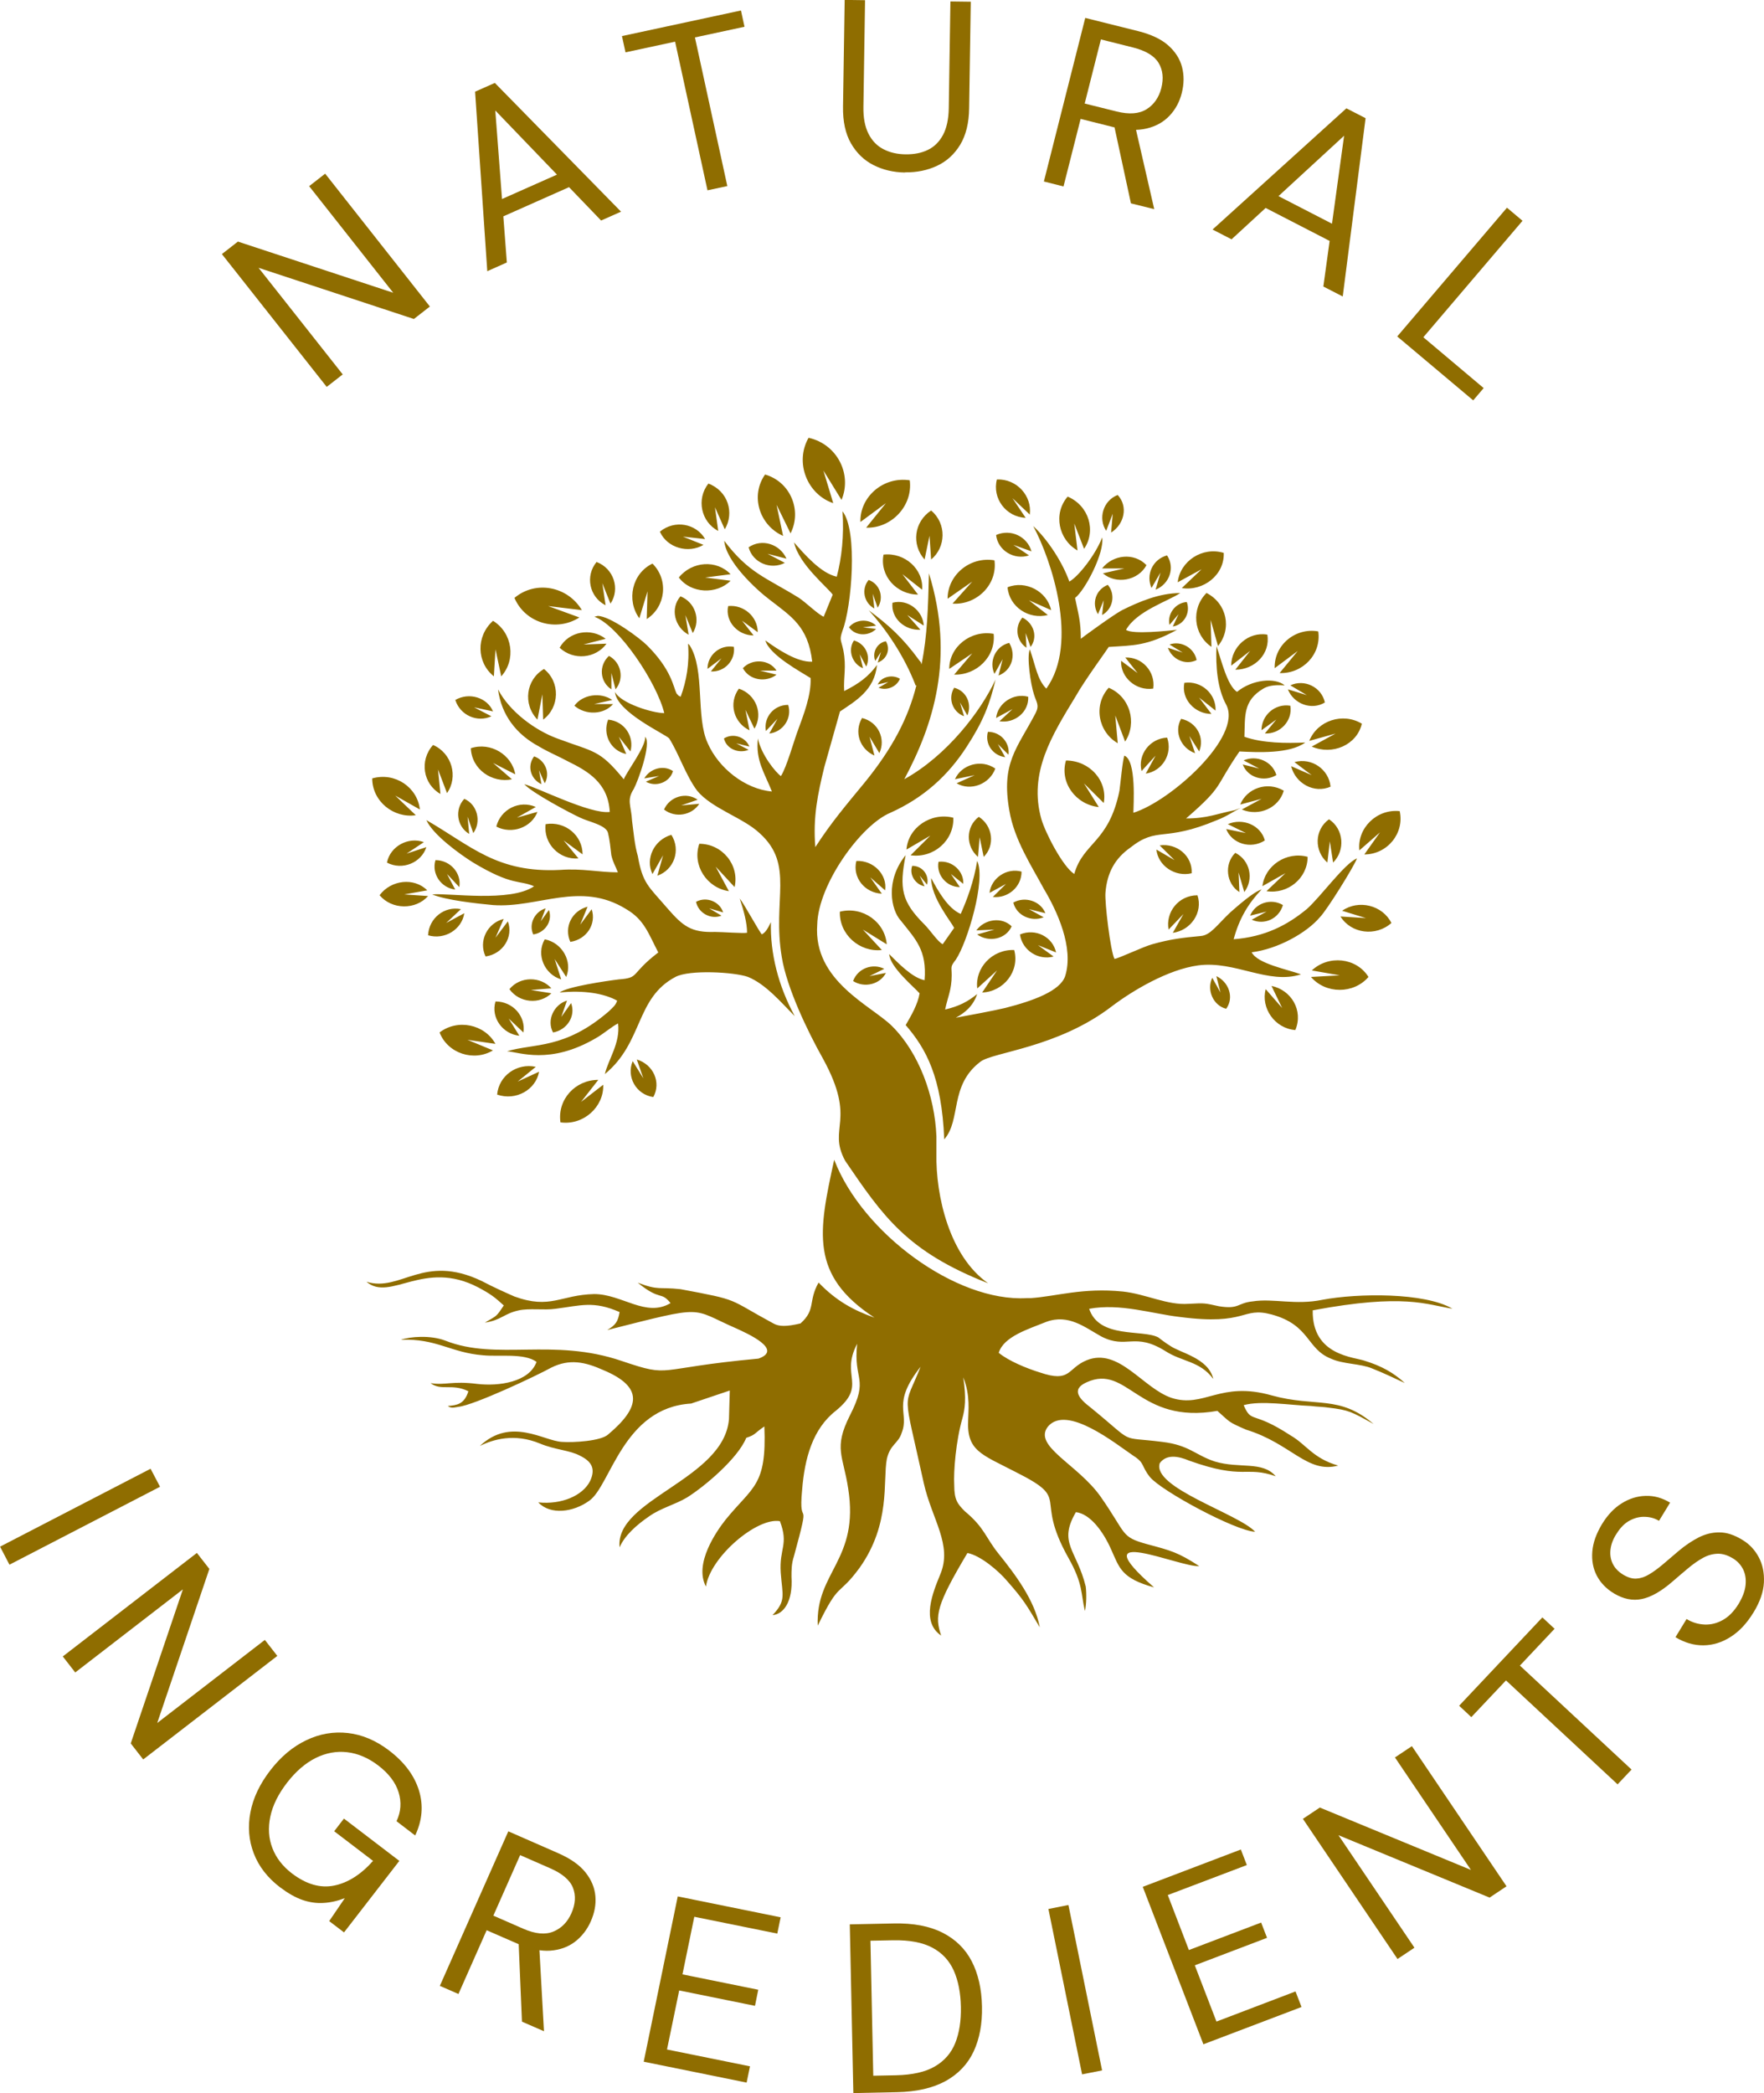 <svg xmlns="http://www.w3.org/2000/svg" fill="none" viewBox="0 0 86 102" height="102" width="86">
<g clip-path="url(#clip0_1092_1066)">
<path fill="#8F6D00" d="M0 75.373L7.341 71.575L7.802 72.452L0.461 76.25L0.004 75.373H0Z"></path>
<path fill="#8F6D00" d="M3.061 80.722L9.599 75.677L10.207 76.457L7.665 83.965L12.912 79.916L13.52 80.696L6.982 85.741L6.374 84.961L8.916 77.453L3.668 81.502L3.061 80.722Z"></path>
<path fill="#8F6D00" d="M13.658 91.976C13.046 91.509 12.616 90.958 12.372 90.319C12.128 89.685 12.075 89.015 12.208 88.319C12.341 87.618 12.665 86.935 13.184 86.265C13.698 85.6 14.279 85.115 14.936 84.803C15.588 84.49 16.267 84.375 16.963 84.454C17.664 84.534 18.338 84.82 18.986 85.318C19.722 85.882 20.201 86.525 20.427 87.257C20.649 87.984 20.587 88.715 20.241 89.447L19.332 88.751C19.549 88.292 19.58 87.825 19.434 87.345C19.287 86.865 18.955 86.428 18.436 86.032C17.956 85.666 17.451 85.45 16.927 85.389C16.404 85.327 15.889 85.424 15.388 85.671C14.887 85.922 14.421 86.323 13.995 86.874C13.57 87.424 13.295 87.975 13.179 88.526C13.064 89.072 13.095 89.588 13.281 90.064C13.463 90.54 13.783 90.949 14.23 91.293C14.931 91.826 15.614 92.024 16.289 91.888C16.963 91.751 17.597 91.35 18.187 90.685L16.293 89.24L16.768 88.623L19.469 90.685L16.772 94.17L16.049 93.619L16.812 92.5C16.457 92.637 16.111 92.716 15.774 92.734C15.433 92.756 15.091 92.707 14.745 92.588C14.399 92.469 14.04 92.262 13.654 91.972L13.658 91.976Z"></path>
<path fill="#8F6D00" d="M21.446 96.77L24.782 89.244L27.226 90.315C27.816 90.575 28.255 90.883 28.543 91.244C28.831 91.606 28.991 91.989 29.026 92.399C29.062 92.808 28.987 93.218 28.8 93.637C28.623 94.038 28.366 94.368 28.033 94.624C27.7 94.879 27.297 95.025 26.826 95.06C26.356 95.091 25.82 94.981 25.221 94.716L23.726 94.064L22.351 97.171L21.441 96.774L21.446 96.77ZM24.045 93.35L25.518 93.994C26.095 94.245 26.582 94.293 26.977 94.13C27.372 93.967 27.665 93.672 27.86 93.231C28.055 92.787 28.082 92.377 27.935 91.998C27.789 91.623 27.416 91.302 26.817 91.042L25.358 90.403L24.054 93.35H24.045ZM25.447 98.519L25.274 94.426L26.29 94.871L26.52 98.986L25.447 98.519Z"></path>
<path fill="#8F6D00" d="M31.383 100.471L33.042 92.416L38.059 93.434L37.895 94.228L33.849 93.408L33.272 96.215L36.967 96.964L36.808 97.748L33.113 96.999L32.518 99.876L36.564 100.696L36.4 101.489L31.383 100.471Z"></path>
<path fill="#8F6D00" d="M41.603 102L41.43 93.778L43.559 93.734C44.521 93.712 45.315 93.862 45.95 94.183C46.584 94.505 47.059 94.968 47.374 95.576C47.688 96.184 47.857 96.919 47.875 97.779C47.893 98.625 47.755 99.356 47.467 99.973C47.178 100.59 46.721 101.07 46.1 101.414C45.48 101.753 44.69 101.938 43.727 101.956L41.598 102H41.603ZM42.578 101.154L43.688 101.132C44.481 101.114 45.116 100.973 45.581 100.7C46.047 100.427 46.38 100.044 46.575 99.55C46.77 99.056 46.859 98.475 46.846 97.801C46.832 97.113 46.717 96.523 46.5 96.034C46.282 95.545 45.936 95.17 45.457 94.915C44.978 94.659 44.34 94.54 43.545 94.553L42.437 94.575L42.574 101.154H42.578Z"></path>
<path fill="#8F6D00" d="M52.755 101.088L51.113 93.029L52.089 92.835L53.73 100.894L52.755 101.088Z"></path>
<path fill="#8F6D00" d="M58.672 99.629L55.713 91.949L60.495 90.13L60.787 90.888L56.933 92.35L57.962 95.029L61.484 93.69L61.772 94.434L58.25 95.774L59.306 98.515L63.16 97.047L63.453 97.805L58.672 99.621V99.629Z"></path>
<path fill="#8F6D00" d="M68.133 95.466L63.52 88.636L64.345 88.085L71.712 91.125L68.008 85.644L68.834 85.093L73.447 91.923L72.622 92.474L65.254 89.433L68.958 94.915L68.133 95.466Z"></path>
<path fill="#8F6D00" d="M78.864 86.957L73.421 81.89L71.731 83.679L71.137 83.124L75.195 78.819L75.79 79.374L74.1 81.167L79.542 86.234L78.864 86.953V86.957Z"></path>
<path fill="#8F6D00" d="M85.477 78.594C85.162 79.11 84.794 79.502 84.372 79.77C83.951 80.039 83.507 80.176 83.046 80.18C82.585 80.185 82.128 80.052 81.684 79.784L82.225 78.898C82.5 79.066 82.798 79.154 83.104 79.167C83.414 79.18 83.711 79.105 84 78.942C84.288 78.779 84.541 78.519 84.763 78.158C84.953 77.841 85.069 77.541 85.1 77.255C85.131 76.968 85.095 76.713 84.984 76.484C84.874 76.259 84.705 76.074 84.474 75.937C84.217 75.783 83.969 75.708 83.729 75.717C83.49 75.726 83.254 75.792 83.024 75.919C82.793 76.047 82.558 76.21 82.314 76.413C82.07 76.616 81.813 76.836 81.538 77.074C80.988 77.55 80.491 77.832 80.043 77.924C79.595 78.017 79.147 77.924 78.695 77.656C78.309 77.426 78.029 77.131 77.847 76.783C77.665 76.431 77.594 76.038 77.63 75.607C77.665 75.175 77.825 74.734 78.1 74.276C78.375 73.826 78.695 73.487 79.067 73.258C79.435 73.029 79.826 72.906 80.234 72.897C80.642 72.884 81.037 72.994 81.422 73.227L80.881 74.113C80.686 73.994 80.464 73.928 80.212 73.919C79.963 73.906 79.71 73.963 79.462 74.095C79.213 74.223 78.996 74.443 78.805 74.752C78.641 75.003 78.548 75.254 78.517 75.505C78.486 75.757 78.522 75.99 78.624 76.201C78.726 76.413 78.899 76.594 79.138 76.739C79.369 76.876 79.582 76.942 79.786 76.928C79.985 76.915 80.194 76.849 80.402 76.721C80.611 76.598 80.832 76.435 81.068 76.237C81.298 76.038 81.56 75.818 81.844 75.576C82.168 75.303 82.492 75.087 82.82 74.919C83.148 74.756 83.485 74.672 83.831 74.677C84.181 74.677 84.554 74.8 84.949 75.043C85.286 75.245 85.552 75.527 85.743 75.884C85.934 76.241 86.018 76.651 85.996 77.114C85.974 77.576 85.801 78.07 85.477 78.599V78.594Z"></path>
<path fill="#8F6D00" d="M15.928 18.854L10.818 12.382L11.599 11.773L19.171 14.267L15.072 9.072L15.853 8.464L20.958 14.937L20.178 15.545L12.606 13.051L16.709 18.246L15.928 18.854Z"></path>
<path fill="#8F6D00" d="M23.756 13.214L23.162 4.468L24.125 4.041L30.277 10.315L29.306 10.747L24.147 5.384L24.71 12.791L23.761 13.214H23.756ZM24.16 10.716L24.089 9.87L27.514 8.35L28.099 8.962L24.16 10.712V10.716Z"></path>
<path fill="#8F6D00" d="M34.492 9.275L32.913 2.031L30.495 2.551L30.322 1.758L36.124 0.511L36.297 1.304L33.88 1.824L35.459 9.068L34.487 9.275H34.492Z"></path>
<path fill="#8F6D00" d="M44.117 8.407C43.549 8.398 43.035 8.275 42.578 8.041C42.121 7.808 41.757 7.455 41.486 6.984C41.216 6.512 41.087 5.913 41.1 5.186L41.18 -0.004L42.174 0.009L42.094 5.213C42.085 5.746 42.17 6.182 42.343 6.521C42.516 6.861 42.76 7.112 43.07 7.27C43.38 7.433 43.744 7.517 44.152 7.521C44.569 7.526 44.933 7.455 45.243 7.301C45.554 7.151 45.798 6.905 45.975 6.574C46.153 6.239 46.246 5.807 46.255 5.274L46.335 0.071L47.328 0.084L47.248 5.274C47.24 6.001 47.089 6.596 46.809 7.059C46.525 7.521 46.153 7.861 45.683 8.081C45.212 8.301 44.694 8.407 44.117 8.398V8.407Z"></path>
<path fill="#8F6D00" d="M50.891 8.848L52.909 0.873L55.5 1.52C56.125 1.679 56.613 1.908 56.959 2.216C57.305 2.525 57.527 2.877 57.629 3.274C57.731 3.671 57.727 4.089 57.616 4.53C57.509 4.957 57.314 5.323 57.026 5.631C56.737 5.94 56.369 6.151 55.908 6.261C55.447 6.372 54.901 6.35 54.267 6.191L52.683 5.794L51.849 9.086L50.887 8.843L50.891 8.848ZM52.878 5.045L54.44 5.433C55.052 5.587 55.54 5.548 55.899 5.323C56.258 5.098 56.498 4.754 56.618 4.292C56.737 3.82 56.693 3.411 56.485 3.067C56.276 2.719 55.855 2.468 55.22 2.309L53.672 1.921L52.883 5.041L52.878 5.045ZM55.136 9.91L54.271 5.904L55.349 6.173L56.272 10.192L55.136 9.91Z"></path>
<path fill="#8F6D00" d="M59.119 11.183L65.64 5.279L66.576 5.759L65.462 14.448L64.517 13.963L65.529 6.614L60.042 11.663L59.119 11.187V11.183ZM61.341 9.945L61.962 9.368L65.289 11.082L65.169 11.919L61.337 9.945H61.341Z"></path>
<path fill="#8F6D00" d="M68.119 16.396L73.469 10.121L74.227 10.76L69.392 16.435L72.333 18.912L71.823 19.511L68.124 16.4L68.119 16.396Z"></path>
<path fill="#8F6D00" d="M44.916 32.364C44.916 32.285 44.876 32.245 44.836 32.205C43.994 31.051 43.315 30.456 42.352 29.738C43.155 30.614 44.074 31.928 44.637 33.399H44.677C44.278 34.99 43.515 36.462 42.153 38.136C41.27 39.211 40.547 40.048 39.749 41.282C39.629 39.81 39.868 38.696 40.188 37.378L40.951 34.673C41.714 34.157 42.636 33.637 42.756 32.403C42.357 32.959 41.873 33.32 41.155 33.677C41.115 32.959 41.275 32.522 41.115 31.685C40.995 31.13 40.915 31.209 41.075 30.729C41.514 29.614 41.838 25.873 41.075 24.917C41.155 26.111 41.035 27.186 40.795 28.103C40.032 27.944 39.234 27.028 38.711 26.433C38.95 27.508 40.352 28.623 40.596 28.98L40.157 30.055C39.877 29.936 39.314 29.381 38.955 29.138C37.353 28.143 36.511 27.944 35.309 26.354C35.388 27.349 36.83 28.702 37.513 29.218C38.595 30.055 39.398 30.531 39.598 32.245C38.875 32.285 37.917 31.646 37.313 31.209C37.513 31.928 39.079 32.76 39.518 33.042C39.558 33.88 39.159 34.875 38.915 35.55C38.715 36.065 38.356 37.383 38.072 37.819C37.832 37.66 37.109 36.783 36.95 35.986C36.83 37.061 37.269 37.656 37.633 38.572C36.311 38.453 35.029 37.418 34.506 36.224C33.907 34.95 34.386 32.641 33.623 31.447L33.543 31.368C33.623 32.324 33.463 33.201 33.184 33.954C33.024 33.875 33.104 33.915 32.984 33.796C32.825 33.479 32.745 32.641 31.543 31.447C31.183 31.09 29.742 30.015 29.138 30.015L28.979 30.055C30.181 30.491 32.026 33.28 32.385 34.752C31.822 34.752 30.261 34.276 29.981 33.717C30.061 34.712 32.465 35.787 32.625 35.986C33.104 36.744 33.428 37.779 33.987 38.532C34.71 39.409 36.231 39.846 37.034 40.603C38.755 42.154 37.637 43.829 38.116 46.653C38.356 48.125 39.358 50.236 40.121 51.588C41.802 54.655 40.321 54.932 41.204 56.567C43.049 59.273 44.211 60.987 48.177 62.538C46.291 61.225 45.613 58.277 45.653 56.21V55.373C45.573 53.421 44.81 51.315 43.488 50.002C42.486 49.006 39.642 47.812 39.842 45.062C39.882 43.111 41.967 40.207 43.408 39.608C45.009 38.889 46.212 37.814 47.134 36.382C47.937 35.148 48.256 34.311 48.536 33.117C47.813 34.668 46.172 36.819 44.087 37.973C45.489 35.347 46.571 32.082 45.289 27.94C45.249 29.57 45.209 31.007 44.93 32.359L44.916 32.364ZM57.58 35.029C58.343 35.188 58.742 35.946 58.463 36.62L57.984 35.867L58.263 36.704C57.58 36.466 57.221 35.669 57.58 35.034V35.029ZM62.229 37.775C62.029 37.1 61.266 36.779 60.628 37.056L61.391 37.453L60.588 37.255C60.827 37.894 61.63 38.132 62.229 37.77V37.775ZM61.666 40.96C61.466 40.207 60.583 39.846 59.86 40.163L60.743 40.599L59.78 40.401C60.06 41.119 60.983 41.397 61.666 40.956V40.96ZM41.59 47.808C41.829 47.173 42.552 46.931 43.111 47.213L42.388 47.57L43.191 47.411C42.911 47.966 42.148 48.164 41.59 47.808ZM56.897 27.067C57.296 27.667 57.017 28.46 56.338 28.737L56.578 27.9L56.139 28.654C55.859 28.019 56.179 27.261 56.902 27.063L56.897 27.067ZM57.86 29.337C58.059 29.892 57.7 30.451 57.177 30.531L57.456 29.931L57.017 30.451C56.897 29.931 57.296 29.376 57.86 29.337ZM58.339 32.166C57.78 32.443 57.137 32.126 56.937 31.566L57.66 31.804L57.017 31.408C57.58 31.209 58.219 31.566 58.339 32.166ZM54.01 28.5C54.409 28.98 54.249 29.694 53.73 29.971L53.81 29.253L53.531 29.931C53.211 29.416 53.411 28.737 54.01 28.5ZM59.661 26.948C59.701 28.024 58.658 28.821 57.616 28.658L58.578 27.742L57.416 28.376C57.536 27.341 58.618 26.627 59.661 26.944V26.948ZM56.218 33.558C55.376 33.677 54.617 32.998 54.657 32.201L55.46 32.8L54.861 32.042C55.664 32.002 56.343 32.721 56.223 33.558H56.218ZM64.269 30.769C64.429 31.884 63.507 32.84 62.384 32.8L63.267 31.725L62.145 32.562C62.105 31.447 63.147 30.57 64.269 30.769ZM64.593 34.232C63.95 34.629 63.072 34.311 62.788 33.593L63.711 33.875L62.908 33.399C63.591 33.078 64.429 33.479 64.593 34.236V34.232ZM61.785 30.927C61.945 31.844 61.182 32.637 60.224 32.637L60.947 31.721L60.024 32.439C60.024 31.522 60.867 30.769 61.785 30.927ZM58.822 28.896C59.825 29.416 60.064 30.645 59.381 31.483L59.022 30.209L59.062 31.522C58.179 30.927 58.059 29.654 58.822 28.896ZM64.873 38.334C64.07 38.691 63.152 38.176 62.947 37.338L63.95 37.775L63.107 37.14C63.95 36.902 64.788 37.497 64.868 38.334H64.873ZM62.908 34.391C63.027 35.144 62.389 35.783 61.666 35.743L62.224 35.065L61.502 35.585C61.502 34.867 62.145 34.272 62.903 34.391H62.908ZM66.394 35.267C65.472 34.708 64.23 35.109 63.83 36.105L65.112 35.748L63.95 36.382C64.953 36.823 66.155 36.303 66.394 35.267ZM58.099 42.555C57.296 42.754 56.458 42.194 56.378 41.401L57.261 41.916L56.538 41.198C57.381 41.079 58.139 41.714 58.099 42.551V42.555ZM62.588 38.532C61.785 38.057 60.787 38.413 60.464 39.207L61.506 38.929L60.543 39.449C61.386 39.806 62.349 39.37 62.588 38.532ZM58.379 43.626C58.658 44.463 58.059 45.34 57.177 45.459L57.696 44.543L56.973 45.3C56.813 44.463 57.452 43.63 58.374 43.63L58.379 43.626ZM59.78 49.16C59.142 49.002 58.818 48.244 59.102 47.649L59.501 48.367L59.301 47.57C59.9 47.847 60.184 48.605 59.78 49.16ZM63.147 50.196C62.145 50.117 61.462 49.121 61.706 48.204L62.508 49.121L61.989 48.046C62.952 48.244 63.551 49.24 63.152 50.196H63.147ZM64.793 39.925C65.516 40.401 65.596 41.436 64.992 42.035L64.833 41L64.713 42.035C64.07 41.48 64.07 40.445 64.793 39.925ZM62.548 44.106C61.945 43.745 61.187 44.027 60.947 44.622L61.75 44.424L61.027 44.82C61.63 45.098 62.349 44.781 62.548 44.102V44.106ZM60.224 41.56C59.665 42.115 59.785 43.071 60.424 43.472L60.384 42.516L60.663 43.472C61.142 42.837 60.943 41.921 60.224 41.56ZM67.836 44.979C67.073 45.657 65.871 45.499 65.352 44.662L66.594 44.741L65.432 44.384C66.234 43.824 67.397 44.106 67.836 44.979ZM68.239 39.528C68.479 40.603 67.636 41.639 66.514 41.639L67.277 40.564L66.274 41.441C66.155 40.365 67.117 39.409 68.239 39.528ZM66.718 47.609C65.995 48.447 64.633 48.447 63.914 47.609L65.316 47.53L63.955 47.292C64.757 46.534 66.119 46.653 66.718 47.609ZM63.75 41.758C63.75 42.793 62.788 43.591 61.745 43.428L62.668 42.551L61.546 43.185C61.666 42.19 62.708 41.476 63.75 41.754V41.758ZM48.163 35.664C48.806 35.664 49.246 36.219 49.166 36.779L48.647 36.259L49.006 36.898C48.403 36.819 48.004 36.259 48.163 35.664ZM43.51 29.376C43.43 30.134 44.113 30.729 44.872 30.689L44.233 29.971L45.036 30.487C44.996 29.773 44.273 29.174 43.515 29.372L43.51 29.376ZM41.39 30.57C41.709 30.174 42.352 30.134 42.712 30.491L42.069 30.57L42.712 30.65C42.352 31.011 41.709 31.011 41.39 30.57ZM42.348 28.262C42.911 28.46 43.111 29.138 42.787 29.614L42.548 28.936L42.627 29.654C42.108 29.376 41.984 28.698 42.348 28.262ZM41.629 31.209C42.188 31.368 42.472 31.967 42.233 32.483L41.913 31.884L42.073 32.562C41.554 32.364 41.31 31.685 41.634 31.209H41.629ZM43.191 31.249C42.752 31.328 42.508 31.804 42.672 32.205L42.951 31.769L42.792 32.289C43.231 32.13 43.43 31.65 43.191 31.253V31.249ZM43.874 33.078C43.475 32.84 42.951 32.998 42.792 33.355L43.311 33.236L42.831 33.514C43.231 33.672 43.714 33.474 43.874 33.078ZM42.029 34.99C42.831 35.188 43.191 36.025 42.871 36.7L42.392 35.902L42.632 36.819C41.909 36.501 41.629 35.664 42.029 34.986V34.99ZM46.518 33.514C47.121 33.672 47.4 34.311 47.161 34.867L46.801 34.228L47.001 34.902C46.438 34.703 46.198 34.025 46.522 33.509L46.518 33.514ZM49.201 31.328C49.56 31.928 49.321 32.681 48.682 32.919L48.882 32.121L48.483 32.84C48.203 32.245 48.523 31.487 49.206 31.328H49.201ZM49.844 30.095C50.408 30.372 50.607 31.051 50.244 31.527L50.004 30.852L50.044 31.566C49.565 31.249 49.441 30.57 49.844 30.095ZM50.124 33.954C49.401 33.756 48.642 34.272 48.562 34.99L49.365 34.554L48.727 35.148C49.45 35.267 50.168 34.712 50.128 33.954H50.124ZM48.523 37.457C48.243 38.215 47.321 38.572 46.637 38.171L47.52 37.775L46.557 37.973C46.877 37.255 47.839 36.977 48.523 37.453V37.457ZM49.405 43.983C49.969 43.666 50.727 43.904 50.967 44.503L50.164 44.305L50.882 44.701C50.283 44.939 49.56 44.622 49.401 43.983H49.405ZM49.725 45.538C50.488 45.221 51.326 45.657 51.486 46.415L50.603 46.058L51.366 46.614C50.643 46.812 49.844 46.336 49.725 45.538ZM49.321 45.142C48.842 44.666 47.999 44.785 47.6 45.34L48.483 45.3L47.64 45.538C48.199 45.939 49.041 45.776 49.321 45.142ZM44.473 42.194C44.992 42.194 45.316 42.67 45.196 43.111L44.836 42.67L45.076 43.19C44.637 43.111 44.313 42.635 44.473 42.194ZM45.759 41.996C46.438 41.916 47.001 42.476 46.961 43.071L46.358 42.591L46.797 43.23C46.154 43.23 45.635 42.635 45.755 41.996H45.759ZM25.998 45.538C25.758 45.023 26.078 44.424 26.601 44.265L26.362 44.9L26.761 44.344C26.96 44.9 26.561 45.459 25.998 45.538ZM27.803 45.895C27.484 45.177 27.883 44.384 28.646 44.186L28.287 45.062L28.846 44.309C29.085 45.023 28.606 45.781 27.803 45.9V45.895ZM33.933 43.948C34.053 44.503 34.656 44.825 35.175 44.622L34.572 44.265L35.255 44.463C35.096 43.948 34.452 43.666 33.933 43.948ZM32.372 39.449C32.931 39.885 33.734 39.727 34.093 39.171L33.21 39.251L34.013 38.973C33.454 38.577 32.651 38.815 32.372 39.453V39.449ZM26.601 40.163C27.564 40.004 28.402 40.718 28.402 41.635L27.479 40.956L28.202 41.833C27.28 41.912 26.481 41.115 26.601 40.163ZM29.688 31.963C29.169 32.443 29.249 33.236 29.808 33.593V32.796L30.008 33.593C30.447 33.078 30.287 32.28 29.688 31.963ZM28.003 34.391C28.562 34.871 29.445 34.827 29.888 34.311H28.965L29.848 34.113C29.289 33.717 28.407 33.836 28.003 34.391ZM29.648 35.069C29.369 35.787 29.768 36.585 30.531 36.744L30.172 35.906L30.735 36.62C30.935 35.906 30.456 35.148 29.653 35.069H29.648ZM32.811 37.576C32.651 38.136 31.968 38.374 31.489 38.092L32.133 37.814L31.41 37.933C31.689 37.457 32.332 37.259 32.811 37.576ZM34.093 41.119C35.215 41.119 36.058 42.154 35.814 43.23L34.892 42.234L35.535 43.428C34.452 43.269 33.734 42.154 34.093 41.119ZM32.172 25.913C32.532 26.711 33.574 26.988 34.297 26.552L33.295 26.151L34.377 26.27C33.938 25.512 32.895 25.314 32.172 25.909V25.913ZM29.085 27.385C28.522 28.063 28.726 29.094 29.524 29.495L29.365 28.42L29.764 29.416C30.243 28.698 29.924 27.702 29.081 27.385H29.085ZM36.497 26.671C36.697 27.429 37.58 27.786 38.263 27.429L37.42 26.988L38.343 27.226C38.023 26.508 37.14 26.23 36.497 26.671ZM23.674 46.614C23.314 45.86 23.753 44.983 24.556 44.781L24.157 45.697L24.76 44.9C25.04 45.657 24.521 46.49 23.678 46.609L23.674 46.614ZM31.849 53.461C31.006 53.342 30.527 52.465 30.846 51.712L31.365 52.549L31.046 51.632C31.849 51.87 32.248 52.747 31.849 53.465V53.461ZM27.324 54.695C27.165 53.58 28.047 52.624 29.169 52.624L28.327 53.699L29.409 52.862C29.449 53.937 28.446 54.853 27.324 54.695ZM24.237 53.342C24.317 52.425 25.2 51.791 26.122 51.989L25.239 52.707L26.282 52.227C26.122 53.104 25.16 53.659 24.237 53.342ZM26.96 50.315C27.643 50.196 28.083 49.517 27.843 48.883L27.364 49.557L27.643 48.759C27 48.958 26.641 49.715 26.96 50.31V50.315ZM26.561 45.776C27.404 45.935 27.923 46.852 27.604 47.609L27.04 46.733L27.36 47.728C26.557 47.49 26.118 46.534 26.557 45.776H26.561ZM24.836 48.204C25.355 47.57 26.357 47.57 26.881 48.164L25.878 48.244L26.881 48.403C26.322 48.962 25.319 48.883 24.836 48.204ZM24.157 48.803C25 48.803 25.639 49.522 25.519 50.315L24.8 49.636L25.319 50.473C24.516 50.394 23.918 49.597 24.157 48.803ZM21.429 50.315C22.312 49.636 23.634 49.918 24.153 50.87L22.791 50.672L24.033 51.187C23.11 51.747 21.828 51.346 21.429 50.31V50.315ZM26.038 36.862C25.678 37.338 25.878 37.977 26.397 38.215L26.277 37.537L26.557 38.171C26.836 37.695 26.597 37.056 26.038 36.858V36.862ZM24.197 40.282C24.96 40.678 25.918 40.321 26.202 39.564L25.2 39.846L26.122 39.326C25.319 38.969 24.401 39.445 24.197 40.282ZM32.731 40.683C33.21 41.441 32.851 42.397 32.048 42.674L32.328 41.679L31.809 42.595C31.449 41.842 31.889 40.925 32.731 40.683ZM35.295 35.986C35.734 35.708 36.338 35.906 36.537 36.382L35.894 36.224L36.497 36.541C36.018 36.739 35.415 36.501 35.295 35.986ZM38.422 34.351C37.699 34.351 37.22 34.986 37.34 35.624L37.903 35.029L37.504 35.748C38.187 35.669 38.626 34.99 38.427 34.355L38.422 34.351ZM36.218 32.562C36.537 33.157 37.34 33.276 37.859 32.879L37.056 32.681H37.859C37.5 32.121 36.657 32.086 36.218 32.562ZM35.779 31.527C35.858 32.166 35.34 32.76 34.656 32.721L35.175 32.082L34.492 32.597C34.492 31.923 35.096 31.403 35.774 31.522L35.779 31.527ZM35.499 29.535C35.34 30.293 35.978 30.967 36.741 30.967L36.178 30.249L36.941 30.808C36.941 30.05 36.258 29.456 35.499 29.535ZM36.018 33.558C36.861 33.836 37.22 34.792 36.781 35.51L36.342 34.593L36.542 35.589C35.779 35.228 35.499 34.276 36.023 33.558H36.018ZM57.74 33.276C58.583 33.157 59.301 33.836 59.261 34.629L58.459 33.994L59.062 34.792C58.259 34.792 57.58 34.078 57.74 33.28V33.276ZM48.562 26.072C49.285 25.754 50.084 26.151 50.288 26.869L49.405 26.552L50.168 27.067C49.445 27.305 48.647 26.829 48.562 26.072ZM54.493 24.12C53.77 24.397 53.531 25.274 53.93 25.869L54.249 25.036L54.169 25.953C54.812 25.552 55.012 24.679 54.489 24.12H54.493ZM55.895 27.543C55.291 26.909 54.254 27.028 53.73 27.702H54.812L53.77 27.94C54.413 28.495 55.491 28.297 55.895 27.539V27.543ZM52.049 24.199C53.091 24.64 53.451 25.869 52.852 26.746L52.373 25.512L52.532 26.825C51.61 26.305 51.33 25.036 52.053 24.199H52.049ZM49.121 28.619C50.004 28.262 51.047 28.817 51.246 29.733L50.164 29.253L51.086 29.971C50.164 30.209 49.201 29.575 49.121 28.619ZM48.602 23.366C49.565 23.327 50.324 24.164 50.204 25.076L49.361 24.278L50.004 25.235C49.041 25.195 48.363 24.278 48.602 23.362V23.366ZM22.636 38.929C23.279 39.207 23.478 40.044 23.075 40.599L22.795 39.801L22.875 40.639C22.272 40.282 22.152 39.445 22.636 38.929ZM22.192 34.113C22.875 33.717 23.753 33.994 24.037 34.668L23.115 34.47L23.957 34.906C23.279 35.223 22.436 34.867 22.197 34.109L22.192 34.113ZM24.037 30.253C25 30.852 25.16 32.166 24.436 32.959L24.157 31.646L24.077 32.959C23.234 32.285 23.195 31.007 24.037 30.253ZM26.521 32.602C27.324 33.236 27.284 34.474 26.481 35.069L26.442 33.836L26.202 35.069C25.479 34.316 25.639 33.117 26.521 32.602ZM21.23 41.916C21.953 41.916 22.511 42.555 22.392 43.23L21.793 42.591L22.192 43.349C21.509 43.269 21.03 42.591 21.23 41.916ZM20.87 45.578C20.91 44.741 21.673 44.142 22.471 44.305L21.753 44.979L22.636 44.503C22.516 45.3 21.673 45.816 20.87 45.578ZM18.506 43.626C19.065 42.873 20.192 42.749 20.83 43.388L19.708 43.587L20.87 43.666C20.271 44.344 19.109 44.344 18.506 43.626ZM21.11 36.303C22.032 36.7 22.352 37.854 21.793 38.651L21.354 37.497L21.473 38.691C20.631 38.215 20.431 37.061 21.114 36.303H21.11ZM33.175 29.059C32.656 29.654 32.895 30.57 33.574 30.932L33.414 29.976L33.774 30.852C34.173 30.213 33.894 29.341 33.17 29.059H33.175ZM34.537 23.564C33.938 24.322 34.177 25.437 35.016 25.873L34.856 24.719L35.335 25.794C35.814 24.997 35.495 23.921 34.532 23.564H34.537ZM45.395 24.878C44.553 25.433 44.433 26.547 45.076 27.266L45.316 26.111L45.395 27.266C46.118 26.671 46.158 25.517 45.395 24.878ZM48.483 27.305C47.281 27.107 46.198 28.024 46.198 29.178L47.4 28.341L46.438 29.416C47.6 29.495 48.642 28.5 48.483 27.305ZM48.443 30.888C47.321 30.689 46.278 31.522 46.278 32.597L47.4 31.839L46.518 32.875C47.6 32.915 48.562 31.998 48.443 30.883V30.888ZM43.071 27.028C44.113 26.909 45.036 27.746 44.956 28.737L43.994 27.98L44.757 28.975C43.714 28.975 42.871 28.059 43.075 27.023L43.071 27.028ZM44.353 23.406C43.031 23.208 41.909 24.243 41.949 25.437L43.191 24.521L42.228 25.715C43.47 25.754 44.513 24.64 44.353 23.406ZM41.749 41.956C42.592 41.916 43.271 42.635 43.151 43.388L42.428 42.754L42.991 43.551C42.148 43.512 41.55 42.754 41.749 41.961V41.956ZM49.804 42.476C49.081 42.273 48.323 42.793 48.243 43.512L49.046 43.075L48.403 43.71C49.126 43.789 49.804 43.234 49.804 42.476ZM51.969 37.061C51.65 38.136 52.448 39.211 53.57 39.33L52.847 38.176L53.81 39.132C54.01 38.057 53.131 37.061 51.965 37.061H51.969ZM56.897 35.946C56.054 35.986 55.456 36.783 55.655 37.576L56.338 36.823L55.859 37.7C56.662 37.581 57.181 36.744 56.902 35.95L56.897 35.946ZM54.054 33.514C53.291 34.351 53.535 35.664 54.493 36.219L54.373 34.867L54.852 36.14C55.451 35.223 55.092 33.95 54.05 33.514H54.054ZM49.445 46.296C49.725 47.332 48.926 48.328 47.884 48.367L48.607 47.292L47.644 48.169C47.525 47.173 48.367 46.257 49.445 46.296ZM40.946 44.424C40.906 45.538 41.909 46.415 42.991 46.296L42.069 45.3L43.231 46.019C43.151 44.944 42.069 44.146 40.946 44.428V44.424ZM47.72 39.806C48.403 40.242 48.523 41.198 47.959 41.758L47.76 40.802L47.68 41.758C47.077 41.242 47.077 40.286 47.72 39.806ZM46.478 39.846C46.518 40.96 45.515 41.837 44.393 41.679L45.355 40.722L44.193 41.401C44.273 40.326 45.395 39.568 46.478 39.85V39.846ZM18.865 42.035C19.025 41.238 19.908 40.762 20.666 41.04L19.823 41.599L20.786 41.282C20.546 42.035 19.624 42.436 18.861 42.035H18.865ZM18.147 37.933C19.269 37.616 20.351 38.374 20.471 39.449L19.269 38.77L20.271 39.727C19.189 39.885 18.147 39.048 18.147 37.933ZM22.955 36.462C23.918 36.144 24.96 36.783 25.12 37.735L24.037 37.18L24.96 37.977C23.997 38.176 22.995 37.497 22.955 36.462ZM25.08 29.138C26.122 28.262 27.683 28.579 28.367 29.733L26.725 29.535L28.247 30.09C27.125 30.808 25.603 30.368 25.08 29.134V29.138ZM27.284 31.566C27.723 30.769 28.806 30.57 29.529 31.13L28.446 31.408L29.569 31.368C29.05 32.086 27.967 32.205 27.284 31.566ZM31.809 27.464C32.612 28.262 32.452 29.575 31.529 30.169L31.569 28.817L31.17 30.13C30.527 29.253 30.811 27.94 31.813 27.464H31.809ZM33.095 28.143C33.738 27.345 34.94 27.266 35.619 27.984L34.377 28.143L35.619 28.301C34.936 28.98 33.694 28.936 33.095 28.143ZM37.3 23.124C38.542 23.485 39.105 24.878 38.542 25.992L37.859 24.6L38.178 26.116C37.016 25.596 36.573 24.164 37.296 23.128L37.3 23.124ZM39.425 21.335C40.827 21.652 41.55 23.124 41.026 24.362L40.143 22.93L40.623 24.521C39.341 24.084 38.737 22.529 39.42 21.335H39.425ZM40.667 56.528C39.904 60.031 39.465 62.141 42.632 64.212C41.629 63.855 40.787 63.414 39.908 62.502C39.389 63.419 39.789 63.816 39.026 64.494C38.347 64.653 37.983 64.653 37.704 64.494C35.419 63.26 36.142 63.379 33.175 62.824C32.093 62.705 32.133 62.903 31.09 62.507C32.212 63.423 32.212 62.903 32.691 63.503C31.489 64.221 30.327 63.062 28.965 63.062C27.324 63.102 26.841 63.82 25.08 63.181C24.72 63.022 24.077 62.74 23.478 62.423C20.635 61.07 19.548 62.978 17.867 62.463C19.029 63.459 20.671 61.348 23.319 62.74C23.918 63.058 24.122 63.216 24.561 63.617C24.162 64.212 24.241 64.093 23.638 64.454C24.441 64.335 24.561 64.018 25.279 63.86C25.798 63.741 26.521 63.86 27.08 63.78C28.322 63.622 28.925 63.379 30.207 63.939C30.128 64.415 30.008 64.573 29.604 64.816C34.492 63.582 33.61 63.741 35.894 64.736C36.413 64.974 38.218 65.772 36.976 66.208C31.809 66.684 32.807 67.164 30.323 66.327C26.956 65.173 24.233 66.327 21.709 65.331C20.985 65.054 19.983 65.133 19.544 65.292C21.269 65.212 21.988 65.926 23.554 66.045C24.317 66.124 25.559 65.926 26.158 66.367C25.798 67.362 24.312 67.561 23.274 67.442C22.032 67.283 21.713 67.521 20.99 67.402C21.509 67.799 22.032 67.402 22.835 67.799C22.636 68.438 22.276 68.477 21.833 68.517C21.992 68.636 22.112 68.596 22.352 68.557C23.115 68.477 26.158 67.045 26.881 66.644C27.763 66.208 28.522 66.367 29.404 66.763C31.41 67.6 31.205 68.596 29.644 69.909C29.285 70.227 27.963 70.306 27.4 70.266C26.517 70.227 24.916 69.032 23.394 70.465C24.033 70.147 25.075 69.83 26.322 70.346C27.085 70.663 27.763 70.663 28.287 70.945C28.846 71.222 29.05 71.579 28.766 72.178C28.407 72.892 27.364 73.333 26.242 73.214C26.841 73.849 27.963 73.69 28.726 73.135C29.768 72.416 30.367 68.596 33.694 68.398L35.579 67.763L35.539 69.156C35.3 72.104 29.968 73.055 30.207 75.404C30.447 74.844 31.01 74.329 31.649 73.893C32.212 73.492 32.891 73.333 33.494 72.976C34.377 72.421 35.978 71.064 36.382 70.068C36.861 69.909 36.741 69.87 37.265 69.513C37.384 72.421 36.706 72.421 35.38 74.051C34.94 74.606 33.818 76.201 34.417 77.316C34.617 75.884 36.901 73.932 38.023 74.13C38.462 75.285 37.983 75.444 38.063 76.638C38.143 77.752 38.343 77.995 37.664 78.709C38.183 78.669 38.666 78.074 38.587 76.836C38.587 76.519 38.587 76.197 38.706 75.84C39.589 72.615 38.906 74.686 39.105 72.615C39.225 71.064 39.624 69.627 40.747 68.751C42.308 67.477 40.946 67.081 41.789 65.486C41.59 67.319 42.392 67.116 41.43 68.988C40.627 70.579 41.11 70.94 41.35 72.531C41.909 76.034 39.749 76.594 39.868 79.22C40.951 76.99 40.831 77.867 41.913 76.395C43.435 74.245 43.035 72.178 43.235 71.103C43.395 70.385 43.798 70.346 43.958 69.83C44.357 68.834 43.435 68.438 44.881 66.605C44.038 68.755 43.998 67.521 45.041 72.297C45.44 74.051 46.442 75.285 45.843 76.717C45.484 77.594 44.881 79.026 45.883 79.704C45.564 78.748 45.644 78.233 47.165 75.681C47.804 75.8 48.687 76.558 49.09 77.034C49.933 77.99 50.053 78.228 50.692 79.303C50.452 77.99 49.489 76.717 48.687 75.721C48.044 74.924 48.004 74.448 47.041 73.65C46.682 73.289 46.522 73.091 46.522 72.377C46.482 71.703 46.602 70.227 46.921 69.112C47.041 68.676 47.121 68.156 46.961 67.12C47.321 67.997 47.201 68.83 47.201 69.191C47.121 70.707 47.839 70.865 49.525 71.738C52.288 73.13 50.368 72.853 52.089 75.919C52.812 77.193 52.692 77.669 52.892 78.506C52.972 78.184 52.972 77.629 52.932 77.312C52.492 75.523 51.57 75.201 52.453 73.69C53.136 73.769 53.775 74.606 54.178 75.523C54.577 76.4 54.657 76.915 56.263 77.356C52.617 74.17 57.545 76.4 58.468 76.32C57.425 75.646 57.106 75.567 55.904 75.245C54.622 74.888 54.941 74.769 53.659 72.936C52.537 71.346 50.332 70.469 51.095 69.513C52.018 68.438 54.382 70.35 55.26 70.945C55.824 71.302 55.62 71.421 56.063 71.98C56.622 72.659 60.233 74.606 61.191 74.646C60.388 73.769 56.143 72.496 56.542 71.302C56.862 70.865 57.425 70.945 57.984 71.183C60.668 72.139 60.708 71.421 62.194 71.941C61.55 71.183 60.428 71.584 59.226 71.222C58.263 70.905 57.984 70.425 56.662 70.266C54.458 69.989 55.42 70.425 53.176 68.596C52.657 68.2 52.173 67.719 52.976 67.362C54.981 66.446 55.5 69.433 59.35 68.755C59.989 69.314 59.829 69.27 60.752 69.671C62.956 70.346 63.719 71.822 65.241 71.421C63.999 71.064 63.679 70.385 62.916 69.949C61.031 68.715 61.031 69.394 60.632 68.477C61.475 68.239 62.877 68.477 63.919 68.517C64.238 68.557 64.518 68.557 64.762 68.596C65.764 68.715 65.884 68.794 66.966 69.394C65.285 67.957 64.163 68.596 61.998 68.001C59.474 67.283 58.711 68.636 57.11 68.12C55.708 67.64 54.546 65.653 52.98 66.287C52.018 66.684 52.218 67.402 50.696 66.882C50.053 66.684 49.175 66.323 48.691 65.926C48.931 65.129 50.133 64.772 51.015 64.415C52.098 64.018 52.901 64.692 53.699 65.133C54.941 65.767 55.3 64.895 56.826 65.847C57.629 66.367 58.507 66.323 59.151 67.2C58.911 66.164 57.505 65.926 57.026 65.569C56.826 65.45 56.627 65.292 56.467 65.173C55.704 64.772 53.584 65.252 53.1 63.78C54.622 63.503 56.148 64.018 57.509 64.177C60.836 64.613 60.517 63.661 61.998 64.058C63.883 64.573 63.684 65.728 64.882 66.208C65.485 66.486 66.323 66.446 66.886 66.684C67.485 66.922 67.889 67.12 68.488 67.398C67.929 66.882 67.326 66.561 66.563 66.323C66.044 66.124 63.959 66.085 63.999 63.855C68.488 63.018 69.53 63.578 70.812 63.776C69.45 62.978 66.203 63.018 64.478 63.34C63.156 63.617 62.074 63.26 61.071 63.419C60.308 63.498 60.428 63.816 59.43 63.657C58.707 63.498 58.747 63.498 57.949 63.538C56.906 63.617 55.864 63.058 54.741 62.939C52.776 62.74 51.495 63.177 50.252 63.26H50.053C46.606 63.459 42.038 60.075 40.676 56.532L40.667 56.528ZM44.153 49.958C44.433 49.482 44.752 48.922 44.832 48.407C44.553 48.09 43.39 47.133 43.35 46.495C43.79 46.931 44.473 47.649 45.076 47.768C45.196 46.296 44.637 45.776 43.914 44.86C43.435 44.344 43.151 42.908 44.153 41.674C43.834 43.304 43.954 43.943 45.076 45.058C45.355 45.34 45.719 45.895 45.959 46.014L46.518 45.217C46.358 44.9 45.395 43.745 45.395 42.789C45.715 43.384 46.198 44.261 46.837 44.538C47.156 43.82 47.48 42.948 47.64 41.952C48.079 42.868 47.161 45.935 46.597 46.768C46.318 47.129 46.398 47.085 46.398 47.526C46.398 48.239 46.198 48.601 46.078 49.196C46.762 49.037 47.201 48.799 47.64 48.442C47.44 49.037 47.037 49.359 46.597 49.597C47.44 49.438 48.319 49.279 49.002 49.121C50.403 48.764 51.685 48.288 51.929 47.57C52.368 46.177 51.53 44.384 50.887 43.309C50.288 42.194 49.445 40.921 49.206 39.489C48.806 37.18 49.565 36.506 50.488 34.752C50.687 34.355 50.528 34.236 50.408 33.836C50.248 33.355 50.048 32.002 50.208 31.646C50.488 32.443 50.567 33.117 51.011 33.558C52.617 31.328 51.251 27.266 50.372 25.635C51.095 26.31 51.814 27.429 52.133 28.341C52.572 28.103 53.415 27.028 53.734 26.191C53.854 26.944 52.892 28.777 52.413 29.138C52.572 29.936 52.692 30.253 52.692 31.13C52.732 31.09 54.254 29.976 54.697 29.738C55.5 29.341 56.498 28.901 57.54 28.901C56.937 29.301 55.416 29.777 54.897 30.694C55.216 30.932 56.981 30.733 57.381 30.694C55.899 31.491 55.256 31.447 54.054 31.527C54.014 31.606 52.852 33.197 52.453 33.915C51.29 35.827 50.128 37.656 50.772 39.925C50.971 40.599 51.814 42.234 52.373 42.591C52.812 41.04 54.058 41.079 54.577 38.532C54.617 38.255 54.737 36.981 54.817 36.823C55.416 37.061 55.256 39.251 55.256 39.608C57.061 39.048 60.588 35.906 59.785 34.351C59.346 33.553 59.266 32.478 59.306 31.487C59.545 32.166 59.825 33.399 60.308 33.717C61.031 33.117 62.154 32.998 62.633 33.399C62.074 33.36 61.79 33.439 61.59 33.558C60.588 34.153 60.708 34.911 60.668 35.906C61.59 36.224 62.712 36.224 63.635 36.184C62.872 36.744 61.311 36.664 60.428 36.62C59.186 38.413 59.705 38.255 57.824 39.885C58.867 39.885 59.346 39.647 60.188 39.484L60.508 39.365C60.228 39.484 59.785 39.801 59.346 39.96C56.702 41.075 56.458 40.238 55.096 41.313C54.373 41.828 53.974 42.507 53.894 43.503C53.854 43.979 54.134 46.331 54.333 46.728C54.493 46.728 55.735 46.133 56.179 46.014C57.021 45.776 57.62 45.697 58.543 45.613C59.022 45.574 59.346 45.058 59.984 44.459C60.304 44.181 61.107 43.463 61.506 43.344C60.867 44.023 60.424 44.736 60.144 45.772C61.666 45.653 62.748 45.093 63.711 44.3C64.389 43.701 65.556 42.071 66.155 41.833C66.035 42.19 64.673 44.38 64.349 44.697C63.711 45.455 62.304 46.248 61.022 46.407C61.302 46.966 62.783 47.244 63.427 47.482C61.825 47.997 60.22 46.807 58.419 47.045C56.937 47.244 55.212 48.279 54.209 49.037C51.566 51.068 48.398 51.267 47.795 51.742C46.274 52.897 46.872 54.571 46.034 55.523C45.914 52.496 45.151 51.103 44.149 49.949L44.153 49.958ZM26.282 36.382C26.761 36.664 27.244 36.862 27.683 37.1C28.646 37.576 29.648 38.136 29.728 39.568C28.766 39.687 26.202 38.374 25.559 38.215C25.958 38.651 27.843 39.647 28.282 39.846C28.681 40.044 29.564 40.203 29.644 40.599C29.724 40.921 29.764 41.317 29.804 41.674C29.884 42.031 30.003 42.19 30.123 42.511C29.201 42.511 28.398 42.313 27.32 42.392C24.233 42.551 22.991 41.238 20.786 39.965C21.105 40.683 22.427 41.635 23.07 42.035C24.995 43.19 25.315 42.873 26.038 43.19C24.876 43.987 21.873 43.507 21.07 43.587C21.753 43.868 23.195 44.027 24.037 44.106C26.242 44.265 28.287 42.912 30.531 44.305C31.414 44.82 31.613 45.499 32.093 46.415C30.691 47.49 31.21 47.649 30.168 47.728C29.524 47.808 27.643 48.085 27.284 48.367C28.446 48.248 29.449 48.407 30.088 48.764C30.008 49.002 29.888 49.081 29.688 49.279C27.524 51.152 26.042 50.83 24.72 51.231C25.319 51.271 26.805 51.905 29.05 50.592C29.409 50.394 29.813 50.033 30.132 49.874C30.252 50.83 29.653 51.628 29.489 52.342C31.374 50.791 30.97 48.64 32.935 47.605C33.618 47.248 35.779 47.367 36.462 47.605C37.344 47.962 38.103 48.878 38.746 49.517C37.943 48.046 37.544 46.45 37.584 44.939C37.424 45.256 37.344 45.419 37.145 45.534C37.065 45.494 36.262 44.023 36.063 43.785C36.262 44.38 36.422 44.979 36.422 45.455C36.222 45.494 35.22 45.415 34.861 45.415C33.698 45.455 33.299 45.138 32.536 44.261C31.613 43.185 31.334 43.066 31.095 41.714C30.935 41.159 30.895 40.599 30.815 40.004C30.775 39.246 30.536 39.008 30.895 38.453C31.095 38.092 31.778 36.224 31.454 35.906C31.494 36.382 30.571 37.576 30.411 37.977C29.209 36.506 28.97 36.664 27.165 35.986C26.082 35.589 24.84 34.673 24.281 33.597C24.441 34.831 25.164 35.787 26.286 36.382H26.282Z" clip-rule="evenodd" fill-rule="evenodd"></path>
</g>
<defs>
<clipPath id="clip0_1092_1066">
<rect fill="white" height="102" width="86"></rect>
</clipPath>
</defs>
</svg>
